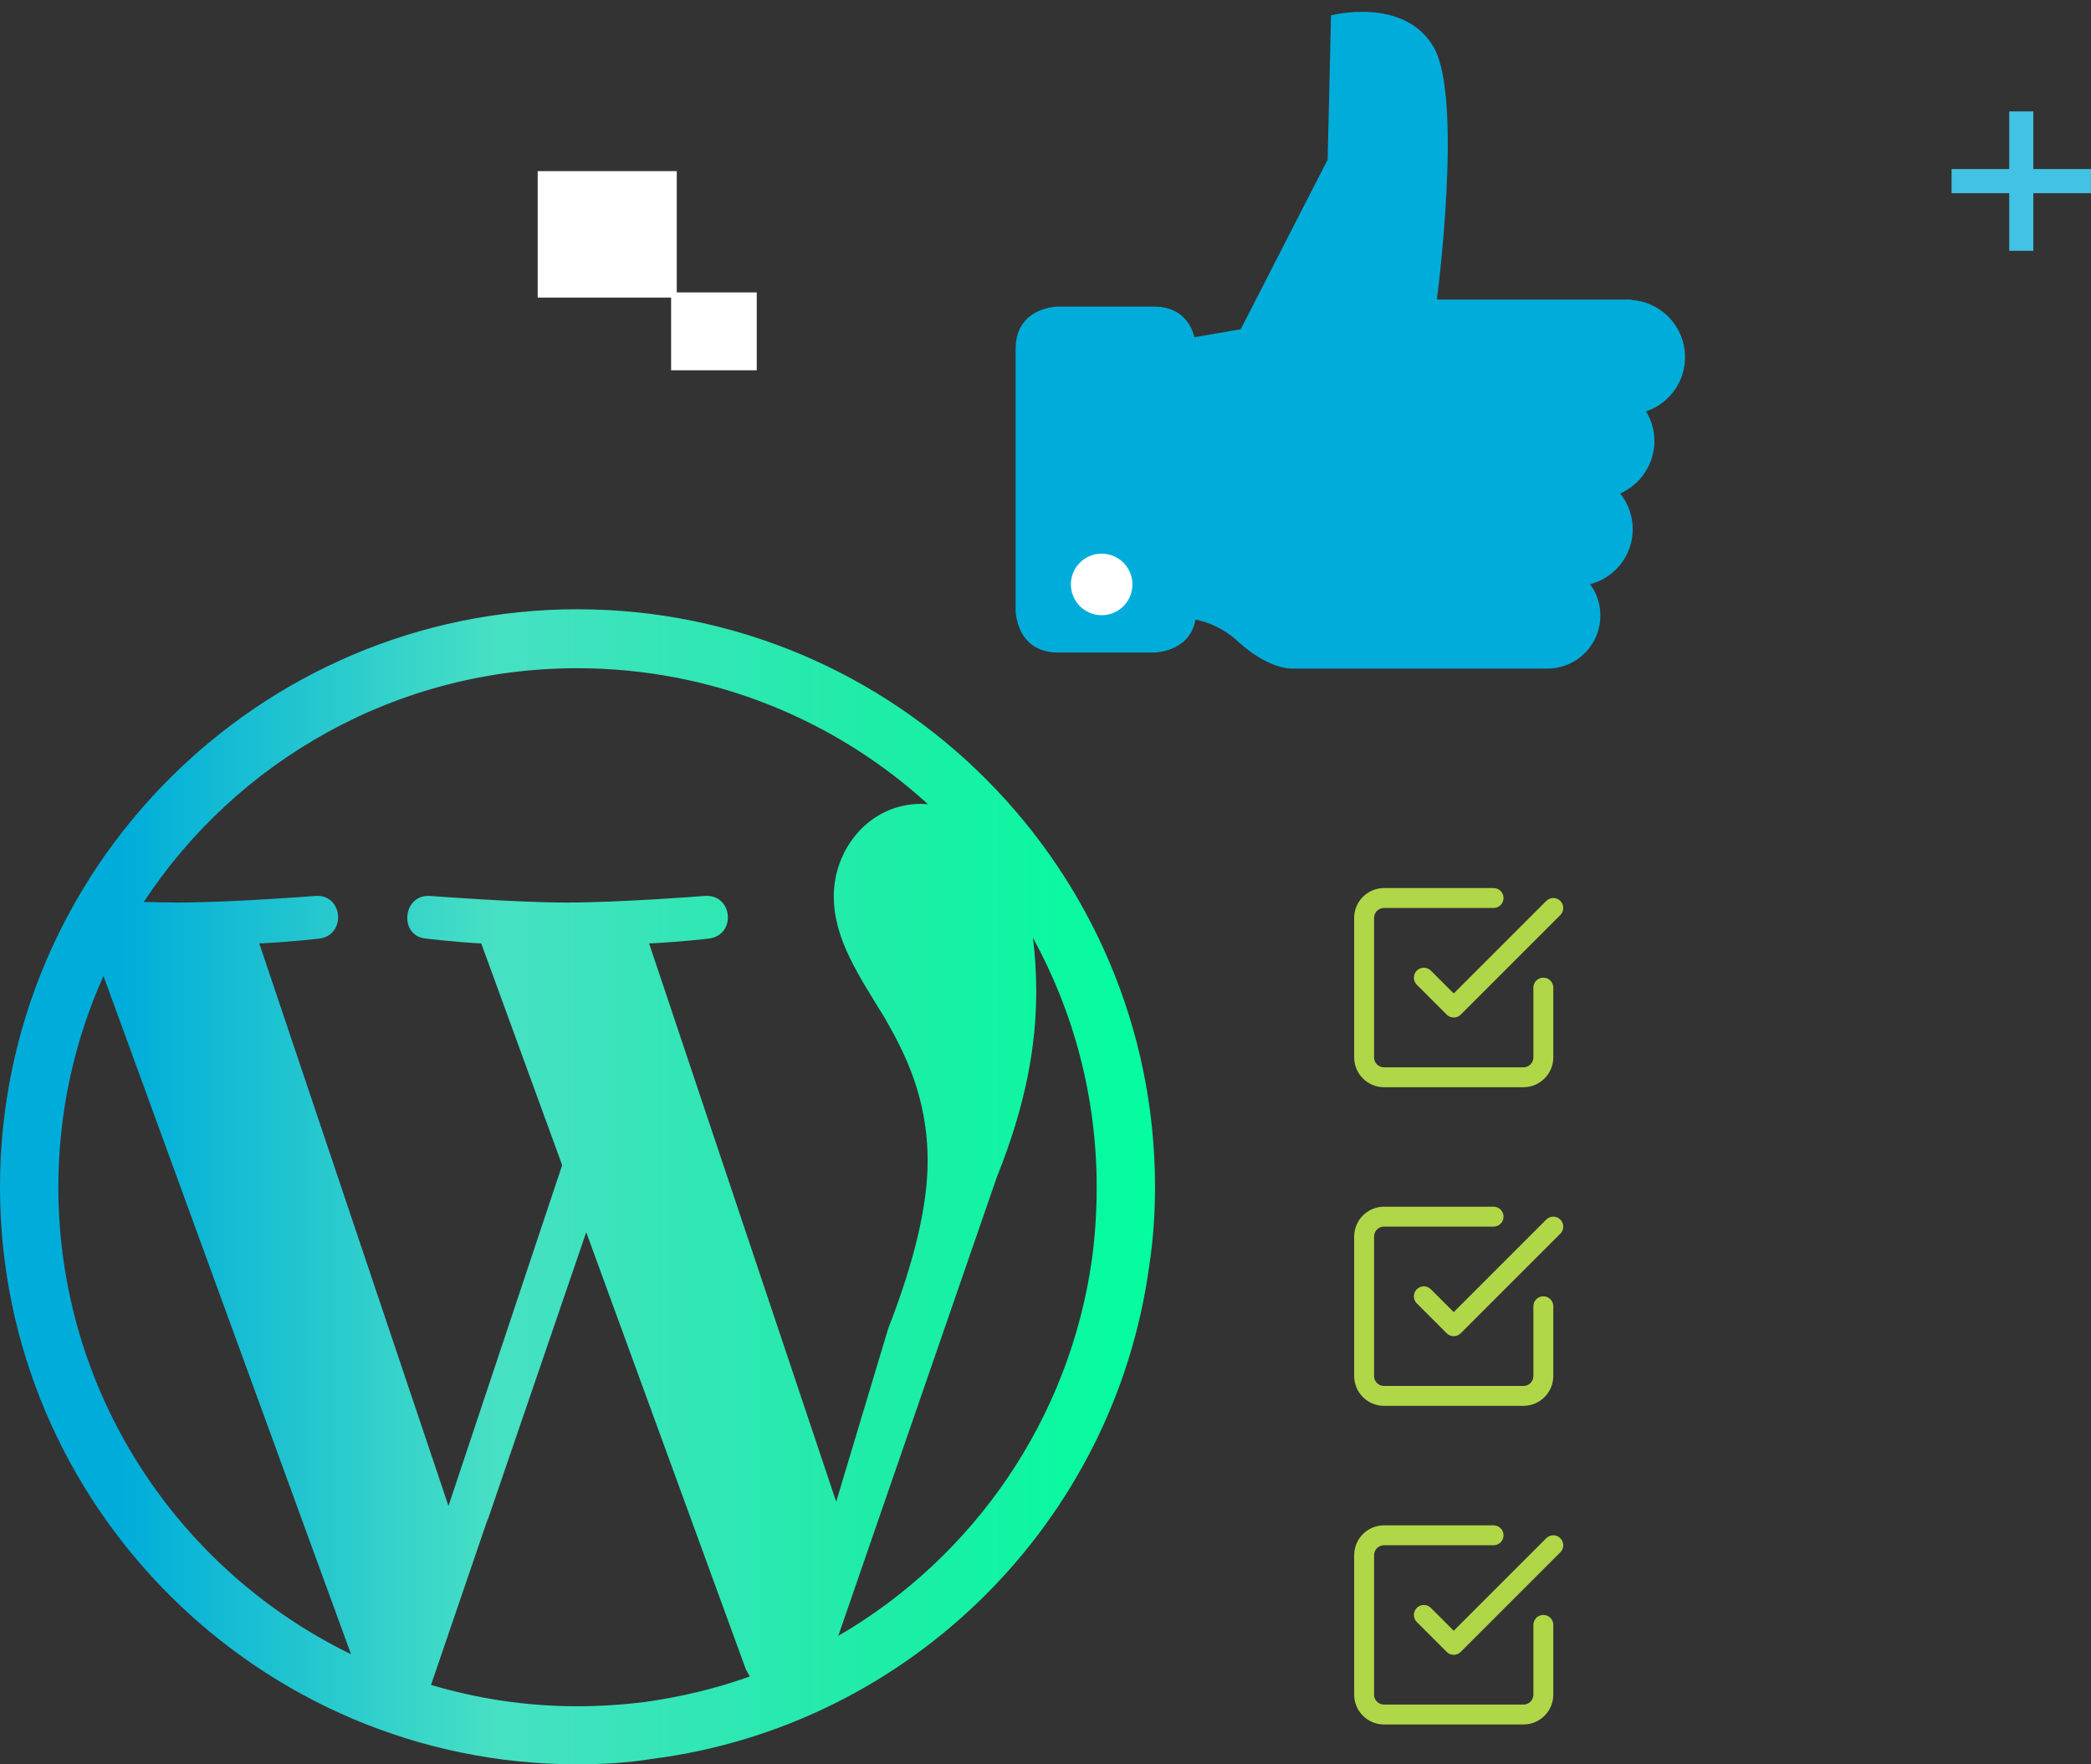 <svg width="128" height="108" viewBox="0 0 128 108" fill="none" xmlns="http://www.w3.org/2000/svg">
<rect x="0" y="0" width="128" height="108" fill="#333333" stroke="none"/>
<g clip-path="url(#clip0_57057_94601)">
<g clip-path="url(#clip1_57057_94601)">
<path d="M35.334 37.295C15.872 37.295 0 53.167 0 72.666C0 92.147 15.872 108 35.334 108C36.899 108 38.427 107.908 39.919 107.669C55.698 105.643 68.237 93.178 70.355 77.453C70.594 75.888 70.705 74.286 70.705 72.666C70.705 53.167 54.833 37.295 35.334 37.295ZM3.572 72.666C3.572 68.063 4.566 63.681 6.334 59.74L21.488 101.261C10.882 96.105 3.572 85.224 3.572 72.666ZM39.458 104.189C38.114 104.354 36.733 104.446 35.334 104.446C32.222 104.446 29.221 103.986 26.385 103.139L29.847 93.012H29.865L35.886 75.428L45.663 102.2C45.737 102.347 45.829 102.495 45.903 102.623C43.841 103.36 41.686 103.876 39.458 104.189ZM39.735 57.752C41.65 57.66 43.362 57.457 43.362 57.457C45.093 57.273 44.872 54.732 43.159 54.843C43.159 54.843 38.004 55.248 34.69 55.248C31.578 55.248 26.312 54.843 26.312 54.843C24.618 54.732 24.397 57.365 26.128 57.457C26.128 57.457 27.73 57.66 29.46 57.752L34.413 71.322L27.453 92.183L15.872 57.752C17.805 57.66 19.517 57.457 19.517 57.457C21.211 57.273 21.027 54.732 19.315 54.843C19.315 54.843 14.178 55.248 10.845 55.248C10.238 55.248 9.538 55.229 8.801 55.211C14.472 46.594 24.25 40.904 35.334 40.904C43.62 40.904 51.151 44.071 56.803 49.227C56.656 49.227 56.527 49.208 56.38 49.208C53.249 49.208 51.04 51.933 51.04 54.861C51.04 57.475 52.55 59.685 54.152 62.3C55.367 64.417 56.785 67.142 56.785 71.064C56.785 73.789 55.975 77.214 54.373 81.32L51.187 91.926L39.735 57.752ZM51.316 100.138L53.839 92.828L61.02 72.058C62.843 67.529 63.432 63.902 63.432 60.679C63.432 59.519 63.358 58.415 63.229 57.402C65.715 61.931 67.133 67.124 67.133 72.666C67.133 74.139 67.041 75.575 66.856 76.993C65.494 86.881 59.584 95.332 51.316 100.138Z" fill="url(#paint0_linear_57057_94601)"/>
</g>
<path d="M41.428 10.476H32.914V18.216H41.428V10.476Z" fill="white"/>
<path d="M46.324 17.9H41.082V22.667H46.324V17.9Z" fill="white"/>
<path d="M87.16 59.848L88.989 61.676L95.084 55.581" stroke="#B0D747" stroke-width="1.219" stroke-linecap="round" stroke-linejoin="round"/>
<path d="M94.475 60.457V64.724C94.475 65.047 94.347 65.357 94.118 65.586C93.89 65.814 93.58 65.943 93.256 65.943H84.723C84.4 65.943 84.09 65.814 83.861 65.586C83.632 65.357 83.504 65.047 83.504 64.724V56.191C83.504 55.867 83.632 55.557 83.861 55.328C84.09 55.1 84.4 54.971 84.723 54.971H91.428" stroke="#B0D747" stroke-width="1.219" stroke-linecap="round" stroke-linejoin="round"/>
<path d="M87.16 79.352L88.989 81.181L95.084 75.086" stroke="#B0D747" stroke-width="1.219" stroke-linecap="round" stroke-linejoin="round"/>
<path d="M94.475 79.962V84.229C94.475 84.552 94.347 84.862 94.118 85.091C93.89 85.319 93.58 85.448 93.256 85.448H84.723C84.4 85.448 84.09 85.319 83.861 85.091C83.632 84.862 83.504 84.552 83.504 84.229V75.695C83.504 75.372 83.632 75.062 83.861 74.833C84.09 74.605 84.4 74.476 84.723 74.476H91.428" stroke="#B0D747" stroke-width="1.219" stroke-linecap="round" stroke-linejoin="round"/>
<path d="M87.16 98.857L88.989 100.686L95.084 94.591" stroke="#B0D747" stroke-width="1.219" stroke-linecap="round" stroke-linejoin="round"/>
<path d="M94.475 99.467V103.733C94.475 104.057 94.347 104.367 94.118 104.595C93.89 104.824 93.58 104.952 93.256 104.952H84.723C84.4 104.952 84.09 104.824 83.861 104.595C83.632 104.367 83.504 104.057 83.504 103.733V95.2C83.504 94.877 83.632 94.567 83.861 94.338C84.09 94.109 84.4 93.981 84.723 93.981H91.428" stroke="#B0D747" stroke-width="1.219" stroke-linecap="round" stroke-linejoin="round"/>
<path d="M123.732 6.819V15.352M127.998 11.086H119.465" stroke="#42C2E4" stroke-width="1.475"/>
<path d="M99.884 18.338H87.959C87.959 18.338 89.58 6.022 87.764 2.892C85.947 -0.238 81.478 0.942 81.478 0.942L81.272 9.773L75.951 20.154L72.056 20.827L71.969 37.812C73.4 37.783 74.785 38.319 75.823 39.305C77.701 40.994 79.066 40.927 79.066 40.927H94.563H94.701C95.303 40.93 95.894 40.766 96.407 40.453C96.921 40.141 97.338 39.691 97.612 39.155C97.885 38.62 98.004 38.018 97.956 37.419C97.908 36.819 97.695 36.245 97.339 35.759C97.902 35.614 98.42 35.329 98.845 34.931C99.27 34.534 99.588 34.036 99.771 33.484C99.954 32.932 99.995 32.342 99.891 31.77C99.787 31.197 99.541 30.66 99.176 30.207C99.8 29.932 100.331 29.481 100.703 28.91C101.076 28.339 101.274 27.672 101.275 26.99C101.273 26.352 101.095 25.727 100.762 25.183C101.531 24.925 102.187 24.407 102.618 23.719C103.048 23.03 103.226 22.214 103.121 21.409C103.017 20.603 102.635 19.86 102.043 19.304C101.451 18.749 100.684 18.416 99.874 18.363" fill="#00ADDA"/>
<path d="M64.768 18.769C64.768 18.769 62.172 18.769 62.172 21.366V37.345C62.172 37.345 62.172 39.942 64.768 39.942H70.634C70.634 39.942 73.23 39.942 73.23 37.345V21.366C73.23 21.366 73.23 18.769 70.634 18.769H64.768Z" fill="#00ADDA"/>
<path d="M67.438 37.658C67.811 37.658 68.175 37.548 68.484 37.341C68.794 37.134 69.035 36.84 69.178 36.495C69.32 36.151 69.358 35.773 69.285 35.407C69.212 35.042 69.033 34.706 68.77 34.443C68.506 34.18 68.171 34 67.805 33.928C67.44 33.855 67.061 33.892 66.717 34.035C66.373 34.177 66.079 34.419 65.872 34.728C65.665 35.038 65.555 35.402 65.555 35.775C65.555 36.274 65.753 36.753 66.106 37.106C66.46 37.46 66.939 37.658 67.438 37.658Z" fill="white"/>
</g>
<defs>
<linearGradient id="paint0_linear_57057_94601" x1="-1.295" y1="72.651" x2="72" y2="72.651" gradientUnits="userSpaceOnUse">
<stop offset="0.12" stop-color="#00ADDA"/>
<stop offset="0.43" stop-color="#47E0C4"/>
<stop offset="0.76" stop-color="#1DEDA7"/>
<stop offset="1" stop-color="#01FF9E"/>
</linearGradient>
<clipPath id="clip0_57057_94601">
<rect width="128" height="107.276" fill="white" transform="translate(0 0.724)"/>
</clipPath>
<clipPath id="clip1_57057_94601">
<rect width="70.705" height="70.705" fill="white" transform="translate(0 37.295)"/>
</clipPath>
</defs>
</svg>
